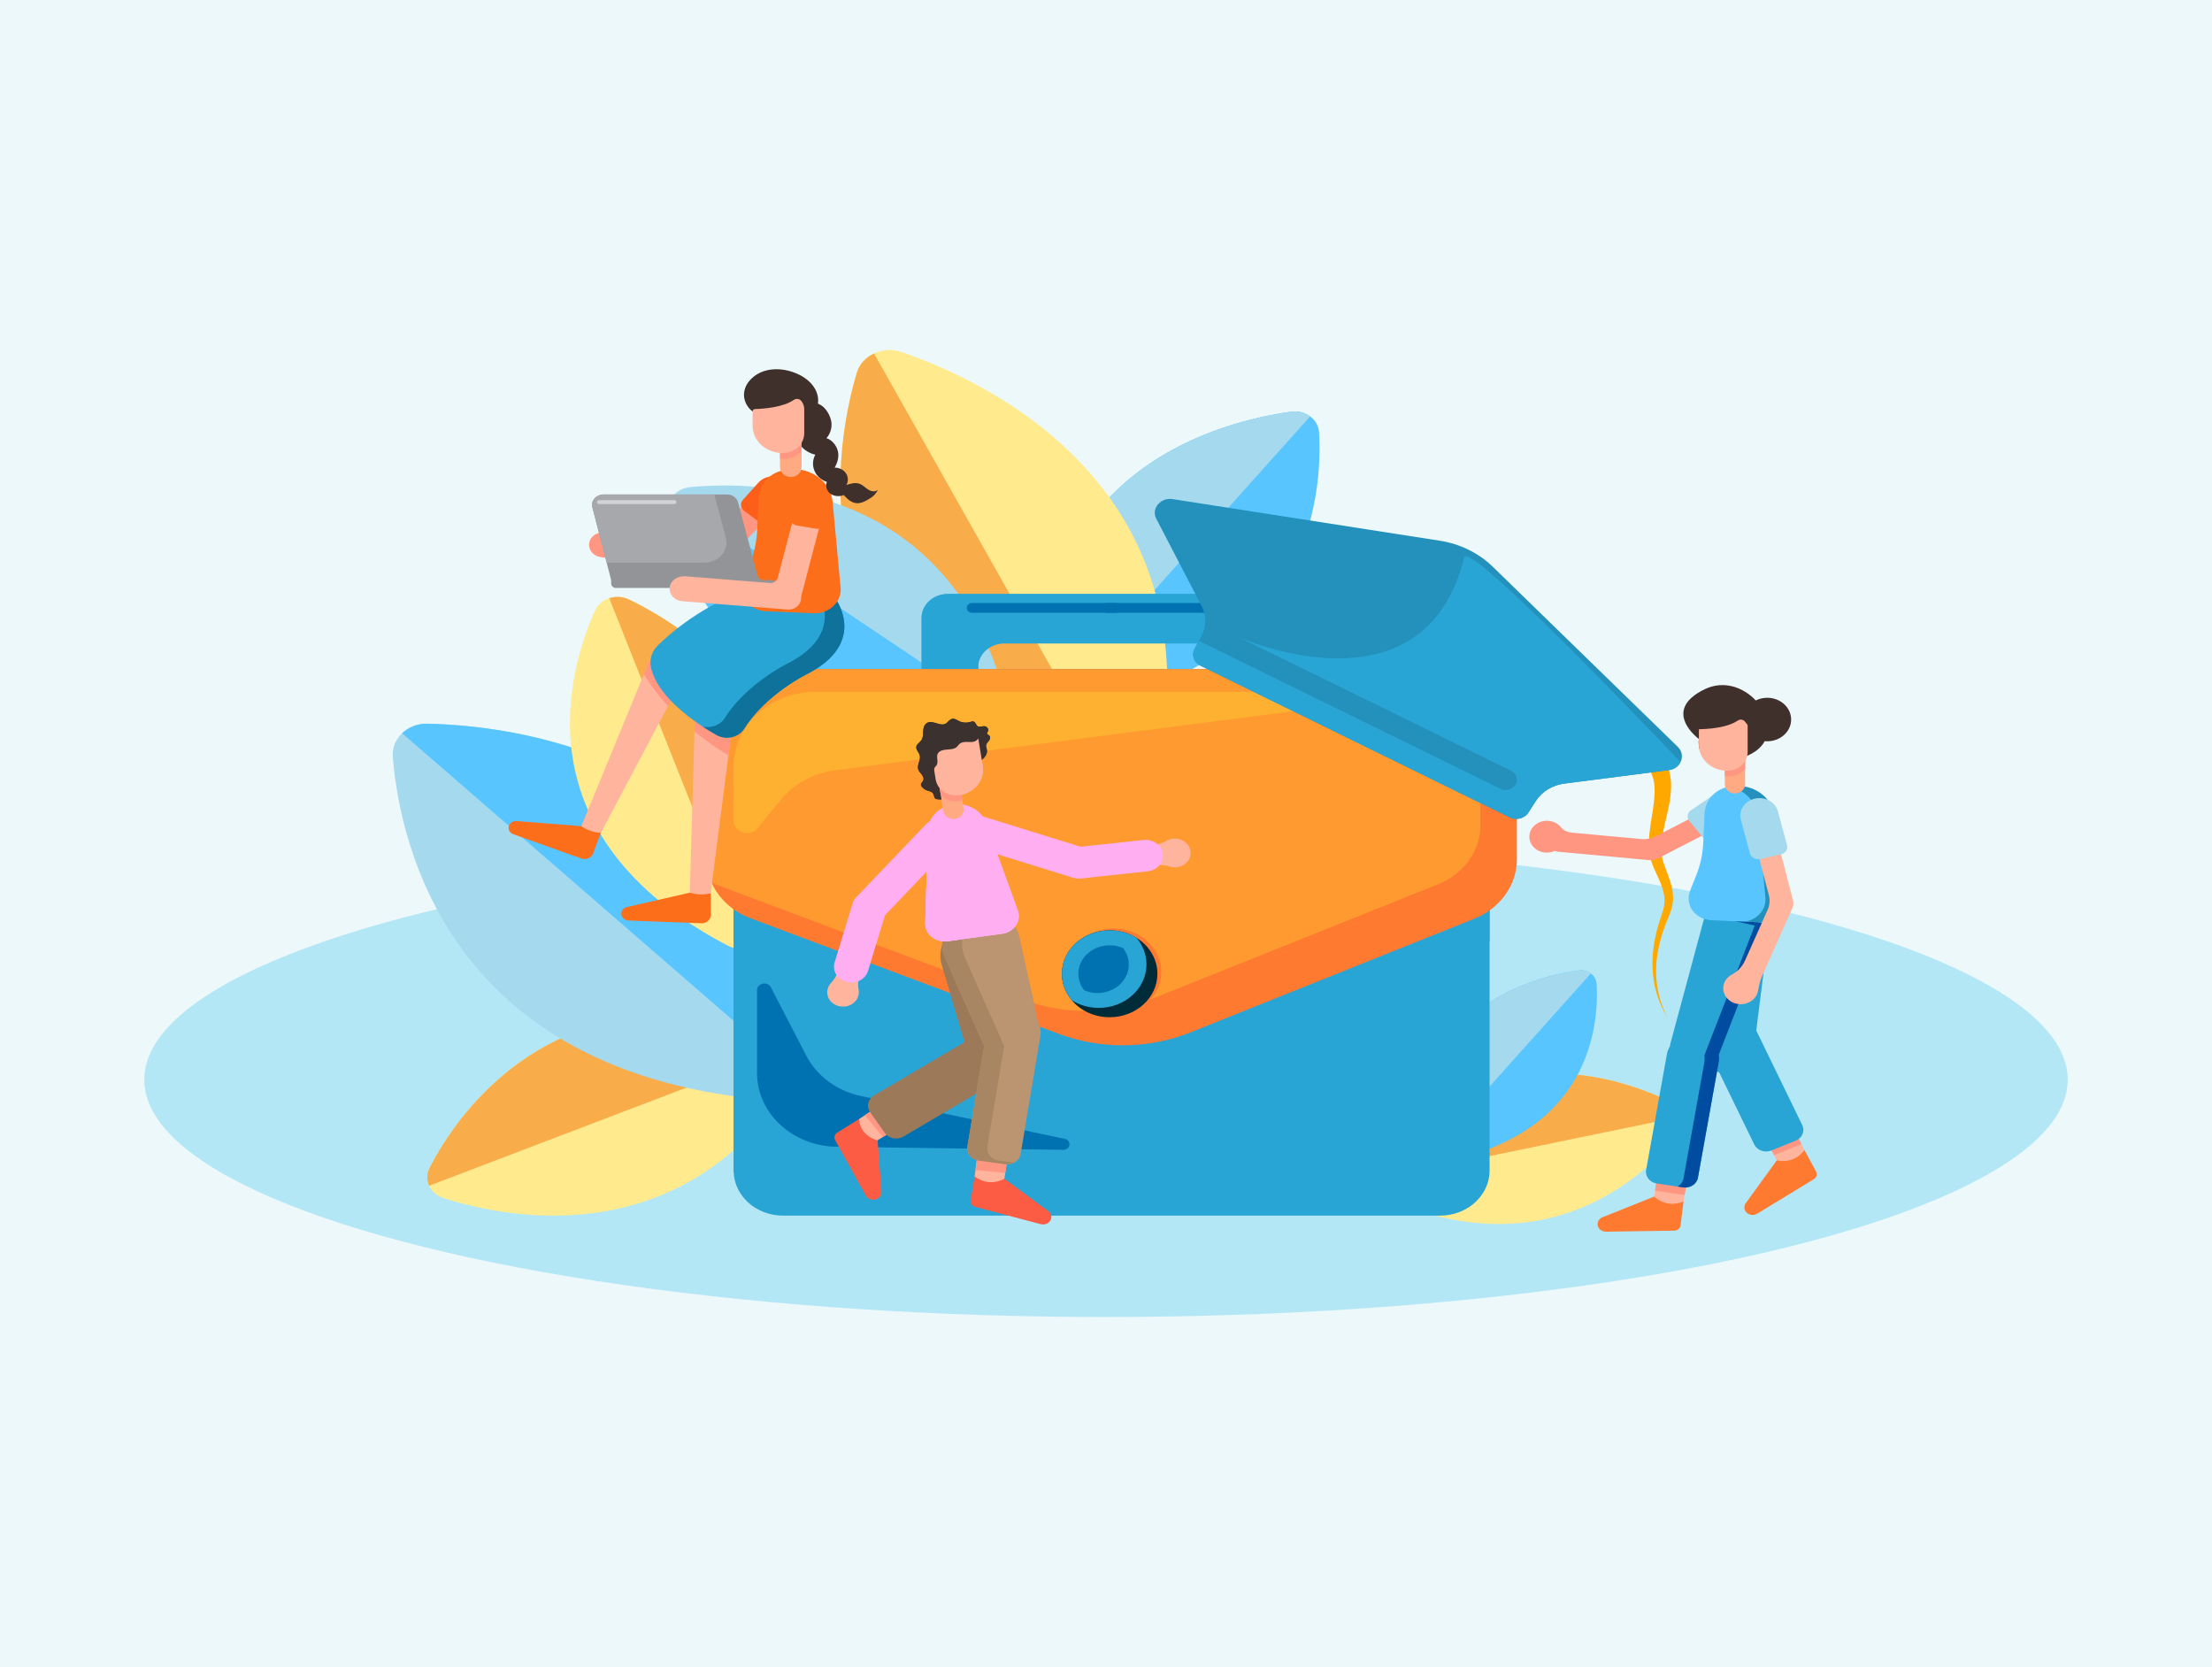 <svg width="276" height="208" viewBox="0 0 276 208" fill="none" xmlns="http://www.w3.org/2000/svg">
<g clip-path="url(#clip0_3206_27487)">
<rect width="276" height="208" fill="#EDF8FA"/>
<g filter="url(#filter0_f_3206_27487)">
<ellipse cx="138" cy="134.71" rx="120" ry="29.615" fill="#B4E7F6"/>
</g>
<path d="M98.608 128.482C99.504 128.736 100.161 129.326 100.491 130.045C100.825 130.758 100.824 131.604 100.396 132.367C86.648 156.845 63.496 152.103 55.34 149.483C54.493 149.21 53.868 148.635 53.55 147.946C53.231 147.253 53.223 146.451 53.604 145.71C57.272 138.58 69.795 120.23 98.608 128.482Z" fill="#FFEB8E"/>
<path d="M98.608 128.482C99.504 128.736 100.16 129.326 100.491 130.045L53.55 147.945C53.231 147.253 53.223 146.45 53.604 145.71C57.272 138.58 69.795 120.23 98.608 128.482Z" fill="#F8AC4A"/>
<path d="M102.89 133.161C103.036 134.349 102.572 135.446 101.745 136.236C100.927 137.026 99.736 137.499 98.421 137.428C56.213 135.121 49.898 105.433 49.011 94.441C48.92 93.3 49.38 92.246 50.172 91.489C50.969 90.728 52.095 90.268 53.352 90.296C65.457 90.576 98.343 94.893 102.89 133.161Z" fill="#A4D9EE"/>
<path d="M102.891 133.16C103.037 134.348 102.573 135.446 101.747 136.235L50.174 91.488C50.971 90.727 52.096 90.266 53.353 90.295C65.458 90.575 98.344 94.892 102.891 133.16Z" fill="#58C5FF"/>
<path d="M95.154 116.557C94.832 117.359 94.151 117.926 93.347 118.192C92.547 118.459 91.62 118.417 90.804 117.991C64.621 104.287 70.965 83.472 74.242 76.187C74.583 75.43 75.245 74.89 76.017 74.636C76.793 74.38 77.673 74.412 78.467 74.794C86.11 78.48 105.63 90.769 95.154 116.557Z" fill="#FFEB8E"/>
<path d="M95.155 116.556C94.833 117.358 94.152 117.926 93.347 118.191L76.018 74.635C76.793 74.379 77.674 74.411 78.468 74.793C86.11 78.48 105.63 90.768 95.155 116.556Z" fill="#F8AC4A"/>
<path d="M130.199 85.77C130.212 86.624 130.648 87.364 131.311 87.857C131.968 88.35 132.859 88.589 133.784 88.432C163.471 83.367 165.034 61.814 164.585 53.952C164.538 53.136 164.108 52.426 163.473 51.954C162.833 51.479 161.99 51.245 161.102 51.367C152.551 52.549 129.668 58.281 130.199 85.77Z" fill="#58C5FF"/>
<path d="M130.199 85.771C130.212 86.625 130.648 87.365 131.311 87.858L163.473 51.955C162.833 51.48 161.99 51.245 161.102 51.368C152.551 52.55 129.668 58.282 130.199 85.771Z" fill="#A4D9EE"/>
<path d="M138.023 101.927C139.234 102.391 140.522 102.297 141.588 101.799C142.652 101.309 143.489 100.403 143.786 99.235C153.316 61.738 123.824 47.813 112.494 43.925C111.318 43.521 110.078 43.624 109.055 44.102C108.028 44.582 107.224 45.434 106.898 46.539C103.763 57.184 98.993 87.115 138.023 101.927Z" fill="#FFEB8E"/>
<path d="M138.024 101.927C139.234 102.391 140.522 102.298 141.588 101.8L109.055 44.102C108.027 44.582 107.224 45.434 106.897 46.54C103.763 57.185 98.993 87.115 138.024 101.927Z" fill="#F8AC4A"/>
<path d="M122.722 90.47C123.659 90.416 124.45 89.983 124.957 89.356C125.465 88.733 125.684 87.912 125.466 87.079C118.446 60.341 94.718 59.981 86.113 60.777C85.22 60.86 84.462 61.285 83.976 61.886C83.486 62.491 83.27 63.269 83.449 64.07C85.167 71.786 92.584 92.307 122.722 90.47Z" fill="#A4D9EE"/>
<path d="M122.722 90.47C123.659 90.416 124.45 89.983 124.957 89.355L83.976 61.886C83.486 62.491 83.27 63.269 83.449 64.07C85.167 71.785 92.584 92.307 122.722 90.47Z" fill="#58C5FF"/>
<path d="M170.766 145.623C170.31 146.169 170.183 146.834 170.334 147.444C170.482 148.053 170.915 148.605 171.586 148.923C193.125 159.099 205.841 146.167 209.834 140.989C210.249 140.451 210.363 139.809 210.217 139.224C210.071 138.635 209.665 138.107 209.037 137.784C202.984 134.678 185.386 127.99 170.766 145.623Z" fill="#FFEB8E"/>
<path d="M170.766 145.623C170.31 146.169 170.183 146.834 170.334 147.444L210.217 139.224C210.071 138.635 209.665 138.107 209.037 137.784C202.984 134.678 185.386 127.99 170.766 145.623Z" fill="#F8AC4A"/>
<path d="M176.941 143.367C176.95 143.92 177.232 144.399 177.662 144.719C178.088 145.038 178.665 145.193 179.264 145.091C198.497 141.81 199.51 127.846 199.218 122.753C199.188 122.224 198.91 121.765 198.498 121.459C198.083 121.151 197.537 120.999 196.962 121.078C191.423 121.844 176.598 125.557 176.941 143.367Z" fill="#58C5FF"/>
<path d="M176.941 143.367C176.95 143.92 177.232 144.399 177.662 144.719L198.498 121.459C198.083 121.151 197.537 120.999 196.962 121.078C191.423 121.844 176.598 125.557 176.941 143.367Z" fill="#A4D9EE"/>
<path d="M162.406 77.086V91.343C162.406 92.986 160.949 94.312 159.143 94.312H158.616C156.811 94.312 155.353 92.986 155.353 91.343V83.261C155.353 82.306 154.856 81.455 154.085 80.916C153.533 80.522 152.836 80.291 152.085 80.291H125.315C123.515 80.291 122.052 81.622 122.052 83.261V91.343C122.052 92.986 120.59 94.312 118.789 94.312H118.257C116.456 94.312 114.994 92.986 114.994 91.343V77.086C114.994 75.442 116.456 74.116 118.257 74.116H159.143C159.899 74.116 160.596 74.347 161.143 74.74C161.914 75.279 162.406 76.13 162.406 77.086Z" fill="#29A5D5"/>
<path d="M162.406 77.086V89.812C162.406 91.456 160.949 92.782 159.143 92.782H158.616C156.811 92.782 155.353 91.456 155.353 89.812V81.731C155.353 80.775 154.856 79.924 154.085 79.386C153.533 78.992 152.836 78.761 152.085 78.761H125.315C123.515 78.761 122.052 80.092 122.052 81.731V89.812C122.052 91.456 120.59 92.782 118.789 92.782H118.257C116.456 92.782 114.994 91.456 114.994 89.812V77.086C114.994 75.442 116.456 74.116 118.257 74.116H159.143C159.899 74.116 160.596 74.347 161.143 74.74C161.914 75.279 162.406 76.13 162.406 77.086Z" fill="#29A5D5"/>
<path d="M151.478 76.458H121.297C120.926 76.458 120.625 76.184 120.625 75.846C120.625 75.508 120.926 75.234 121.297 75.234H151.478C151.849 75.234 152.15 75.508 152.15 75.846C152.15 76.184 151.849 76.458 151.478 76.458Z" fill="#0072B2"/>
<path d="M185.864 89.124V146.052C185.864 149.157 183.094 151.675 179.681 151.675H97.715C94.352 151.675 91.622 149.234 91.542 146.192C91.537 146.147 91.537 146.097 91.537 146.052V89.124C91.537 88.708 91.587 88.3 91.681 87.911C92.288 85.385 94.76 83.497 97.715 83.497H179.681C180.129 83.497 180.567 83.542 180.985 83.619C183.342 84.085 185.202 85.769 185.72 87.911C185.814 88.3 185.864 88.708 185.864 89.124Z" fill="#29A5D5"/>
<path d="M180.99 83.768V140.696C180.99 143.801 178.219 146.319 174.807 146.319H92.84C92.393 146.319 91.96 146.273 91.542 146.192C91.537 146.147 91.537 146.097 91.537 146.052V89.124C91.537 88.708 91.587 88.3 91.681 87.911C92.288 85.385 94.76 83.497 97.715 83.497H179.681C180.129 83.497 180.567 83.542 180.985 83.619C180.99 83.669 180.99 83.718 180.99 83.768Z" fill="#29A5D5"/>
<path d="M185.864 89.124V117.416C185.292 117.823 184.655 118.172 183.969 118.448L148.554 132.632C143.321 134.729 137.373 134.792 132.08 132.809L93.621 118.385C92.86 118.099 92.164 117.728 91.537 117.28V89.124C91.537 88.708 91.587 88.3 91.681 87.911C92.522 87.535 93.472 87.322 94.472 87.322H182.929C183.929 87.322 184.879 87.535 185.72 87.911C185.814 88.3 185.864 88.708 185.864 89.124Z" fill="#29A5D5"/>
<path d="M94.459 123.538V133.89C94.459 138.917 98.893 143.013 104.415 143.088L132.659 143.468C133.579 143.481 133.74 142.277 132.843 142.089L107.477 136.764C104.459 136.13 101.926 134.271 100.606 131.721L96.188 123.186C95.775 122.387 94.459 122.656 94.459 123.538Z" fill="#0072B2"/>
<path d="M189.266 89.264V107.229C189.266 110.43 187.187 113.332 183.969 114.622L148.554 128.807C143.321 130.903 137.372 130.966 132.08 128.983L93.621 114.559C91.393 113.721 89.682 112.114 88.796 110.158C88.368 109.203 88.135 108.166 88.135 107.093V89.264C88.135 86.082 90.97 83.497 94.472 83.497H182.929C183.496 83.497 184.043 83.564 184.566 83.691C187.272 84.348 189.266 86.598 189.266 89.264Z" fill="#FE7A30"/>
<path d="M184.725 84.982V102.946C184.725 106.147 182.651 109.045 179.428 110.335L144.018 124.519C138.78 126.615 132.831 126.683 127.544 124.696L89.085 110.272C88.985 110.235 88.891 110.199 88.796 110.158C88.368 109.203 88.135 108.166 88.135 107.093V89.264C88.135 86.082 90.97 83.497 94.472 83.497H182.929C183.496 83.497 184.043 83.564 184.566 83.691C184.67 84.108 184.725 84.538 184.725 84.982Z" fill="#FE9A30"/>
<path d="M91.537 102.423V95.64C91.537 90.498 96.117 86.329 101.767 86.329H169.25C170.195 86.329 170.292 87.586 169.357 87.707L104.22 96.103C101.524 96.45 99.091 97.762 97.461 99.747L94.522 103.327C93.567 104.489 91.537 103.874 91.537 102.423Z" fill="#FEB130"/>
<path d="M144.904 121.278C144.904 124.275 142.233 126.702 138.945 126.702C137.02 126.702 135.314 125.873 134.225 124.587C133.449 123.673 132.986 122.523 132.986 121.278C132.986 118.285 135.652 115.854 138.945 115.854C140.189 115.854 141.343 116.198 142.298 116.796C143.869 117.769 144.904 119.417 144.904 121.278Z" fill="#FE7A30"/>
<path d="M144.414 121.499C144.414 124.496 141.743 126.923 138.455 126.923C136.53 126.923 134.824 126.094 133.735 124.809C132.959 123.894 132.496 122.744 132.496 121.499C132.496 118.506 135.162 116.075 138.455 116.075C139.698 116.075 140.852 116.419 141.807 117.017C143.379 117.99 144.414 119.638 144.414 121.499Z" fill="#002B39"/>
<path d="M143.051 120.331C143.051 123.324 140.385 125.755 137.097 125.755C135.849 125.755 134.695 125.406 133.735 124.809C132.959 123.894 132.496 122.744 132.496 121.499C132.496 118.506 135.162 116.075 138.455 116.075C139.698 116.075 140.852 116.419 141.807 117.017C142.588 117.931 143.051 119.081 143.051 120.331Z" fill="#29A5D5"/>
<path d="M142.36 121.499C142.36 123.463 140.609 125.053 138.455 125.053C137.147 125.053 135.988 124.464 135.277 123.563C134.819 122.979 134.551 122.268 134.551 121.499C134.551 119.538 136.302 117.945 138.455 117.945C139.052 117.945 139.614 118.067 140.117 118.28C141.439 118.85 142.36 120.077 142.36 121.499Z" fill="#29A5D5"/>
<path d="M140.848 120.353C140.848 122.314 139.097 123.903 136.943 123.903C136.346 123.903 135.779 123.78 135.277 123.563C134.819 122.979 134.551 122.268 134.551 121.499C134.551 119.538 136.302 117.945 138.455 117.945C139.052 117.945 139.614 118.067 140.117 118.28C140.574 118.864 140.848 119.579 140.848 120.353Z" fill="#0072B2"/>
<path d="M139.205 76.458H138.196C137.824 76.458 137.523 76.184 137.523 75.846C137.523 75.508 137.824 75.234 138.196 75.234H139.205C139.576 75.234 139.877 75.508 139.877 75.846C139.877 76.184 139.576 76.458 139.205 76.458Z" fill="#0072B2"/>
<path d="M205.484 93.249C206.394 93.621 207.255 94.275 207.755 95.094C208.265 95.908 208.446 96.78 208.5 97.585C208.572 99.199 208.226 100.667 207.898 102.071C207.577 103.454 207.24 104.84 207.286 106.132C207.31 106.794 207.451 107.382 207.705 108.052C207.946 108.72 208.226 109.394 208.446 110.121C208.67 110.841 208.805 111.629 208.746 112.413C208.703 112.803 208.643 113.192 208.518 113.56C208.404 113.934 208.243 114.287 208.112 114.607C207.557 115.922 207.122 117.28 206.872 118.671C206.608 120.06 206.572 121.483 206.751 122.891C206.947 124.296 207.394 125.677 208.049 126.978C207.305 125.718 206.754 124.353 206.454 122.933C206.171 121.512 206.104 120.045 206.275 118.6C206.432 117.153 206.782 115.725 207.259 114.339C207.378 113.982 207.497 113.664 207.569 113.343C207.656 113.021 207.679 112.695 207.694 112.372C207.695 111.724 207.543 111.084 207.295 110.442C207.052 109.801 206.731 109.152 206.434 108.476C206.123 107.812 205.859 107.002 205.785 106.232C205.697 105.453 205.738 104.684 205.814 103.948C205.887 103.219 206.004 102.482 206.121 101.777C206.355 100.374 206.551 98.992 206.401 97.743C206.317 97.128 206.13 96.57 205.824 96.158C205.52 95.744 205.101 95.469 204.566 95.275L205.484 93.249Z" fill="#FFA900"/>
<path d="M209.684 95.083C209.444 95.594 208.929 96.001 208.229 96.087L195.188 97.768C193.698 97.964 192.383 98.764 191.627 99.948L190.698 101.391C190.226 102.13 189.197 102.391 188.37 101.985L149.782 83.06C148.955 82.654 148.629 81.729 149.047 80.963L149.59 79.966L149.86 79.464C150.488 78.322 150.541 76.997 150.028 75.819C149.991 75.732 149.948 75.643 149.902 75.558L144.272 64.719C143.888 63.983 144.13 63.193 144.709 62.712C145.113 62.363 145.688 62.178 146.315 62.274L179.634 67.464C182.176 67.858 184.502 68.999 186.262 70.715L208.917 92.765L209.35 93.189C209.913 93.739 209.984 94.484 209.684 95.083Z" fill="#2391BC"/>
<path d="M209.685 95.083C209.444 95.594 208.93 96.001 208.23 96.087L195.188 97.768C193.698 97.964 192.384 98.763 191.628 99.948L190.699 101.391C190.227 102.13 189.198 102.391 188.371 101.985L149.782 83.059C148.957 82.654 148.632 81.727 149.048 80.963L149.591 79.965L187.196 98.409C187.88 98.744 188.732 98.512 189.1 97.89C189.468 97.267 189.213 96.492 188.529 96.157L154.575 79.504C154.575 79.504 177.707 89.903 182.718 69.486C183.77 68.135 201.983 86.993 209.685 95.083Z" fill="#29A5D5"/>
<path d="M177.444 92.93L151.368 80.141C151.168 80.043 151.094 79.816 151.201 79.635L151.283 79.497C151.39 79.316 151.639 79.248 151.838 79.346L177.914 92.135C178.114 92.232 178.188 92.459 178.081 92.64L177.999 92.778C177.892 92.959 177.644 93.027 177.444 92.93Z" fill="#2391BC"/>
<path d="M150.819 74.826L145.884 64.912C145.531 64.203 146.197 63.425 147.038 63.563L179.876 68.949C180.079 68.982 180.052 69.255 179.845 69.254L155.832 69.162C154.193 69.156 152.839 70.325 152.761 71.815L152.599 74.882C152.209 75.541 151.158 75.508 150.819 74.826Z" fill="#2391BC"/>
<path d="M72.534 103.078L64.475 102.444C64.057 102.411 63.665 102.636 63.517 102.995C63.337 103.431 63.576 103.918 64.052 104.088L72.519 107.11C73.124 107.326 73.805 107.038 74.014 106.477L74.97 103.91C74.97 103.91 73.108 102.723 72.534 103.078Z" fill="#FD6E1B"/>
<path d="M72.535 103.079C72.535 103.079 73.62 103.903 74.972 103.908L83.347 88.112L84.2 86.497L85.563 83.915L81.063 82.382L80.341 84.126L72.535 103.079Z" fill="#FFB49D"/>
<path d="M86.074 111.379L78.231 113.173C77.823 113.266 77.533 113.596 77.522 113.978C77.508 114.444 77.908 114.834 78.42 114.853L87.506 115.195C88.156 115.22 88.696 114.745 88.692 114.153L88.676 111.442C88.676 111.442 86.489 110.873 86.074 111.379Z" fill="#FD6E1B"/>
<path d="M86.074 111.376C86.074 111.376 87.395 111.836 88.675 111.443L90.891 94.258L91.022 93.247L91.517 89.4L86.711 89.28L86.653 91.259L86.616 92.548L86.074 111.376Z" fill="#FFB49D"/>
<path d="M86.712 89.28L86.654 91.259C88.318 92.634 89.85 93.63 90.892 94.258L91.023 93.247L91.518 89.4L86.712 89.28Z" fill="#FF9682"/>
<path d="M80.342 84.125C81.242 85.606 82.274 86.933 83.348 88.112L84.2 86.497L85.564 83.915L81.063 82.382L80.342 84.125Z" fill="#FF9682"/>
<path d="M104.189 74.619C104.189 74.619 108.465 80.188 100.636 84.141C100.636 84.141 95.531 86.656 92.868 90.91C92.171 92.025 90.579 92.381 89.385 91.7C86.625 90.126 82.091 86.993 81.233 83.338C80.995 82.322 81.318 81.259 82.1 80.502C83.823 78.831 87.698 75.545 93.242 73.555C93.242 73.555 99.846 75.397 104.189 74.619Z" fill="#29A5D5"/>
<path d="M100.634 84.143C100.634 84.143 95.534 86.653 92.87 90.908C92.17 92.024 90.581 92.379 89.386 91.698C88.87 91.406 88.291 91.056 87.686 90.659C88.733 90.893 89.875 90.486 90.433 89.59C93.097 85.336 98.203 82.82 98.203 82.82C103.514 80.142 103.256 76.717 102.54 74.791C103.114 74.767 103.671 74.709 104.193 74.618C104.193 74.618 108.466 80.185 100.634 84.143Z" fill="#0E729A"/>
<path d="M97.978 59.734C97.249 59.222 96.188 59.383 95.588 60.02L88.51 67.526C87.986 68.082 87.18 68.343 86.389 68.216L75.501 66.455C74.569 66.305 73.681 66.875 73.525 67.725V67.726C73.372 68.563 73.988 69.356 74.906 69.505L87.93 71.611C87.963 71.616 87.995 71.614 88.027 71.617C88.6 71.71 89.21 71.539 89.617 71.108L98.232 61.971C98.864 61.3 98.757 60.28 97.978 59.734Z" fill="#FF9682"/>
<path d="M92.848 63.724L94.703 65.114C95.158 65.454 95.831 65.395 96.205 64.98L98.156 62.821C98.951 61.941 98.812 60.64 97.845 59.916C96.878 59.191 95.448 59.318 94.652 60.199L92.701 62.357C92.328 62.771 92.393 63.383 92.848 63.724Z" fill="#FD5F1B"/>
<path d="M99.023 58.538C96.594 58.538 95.002 59.794 94.659 61.983L94.483 66.083C94.421 67.522 94.115 68.944 93.574 70.298L92.77 72.314C92.382 73.286 92.521 74.4 93.245 75.197C93.804 75.812 94.634 76.222 95.587 76.263L101.507 76.518C103.462 76.602 105.052 75.1 104.886 73.325L103.887 62.605C103.673 60.305 101.559 58.538 99.023 58.538Z" fill="#FD6E1B"/>
<path d="M94.529 71.831L92.089 62.674C91.937 62.103 91.376 61.701 90.73 61.701H75.303C74.383 61.701 73.703 62.482 73.913 63.297L75.697 70.21L76.26 72.39L76.26 72.819C76.26 73.118 76.526 73.36 76.855 73.36H96.366C96.661 73.36 96.9 73.143 96.9 72.874C96.9 72.606 96.661 72.388 96.366 72.388H95.307C94.938 72.388 94.616 72.158 94.529 71.831Z" fill="#929497"/>
<path d="M87.868 70.21H75.696L73.905 63.265C73.699 62.466 74.365 61.701 75.267 61.701H89.124L90.562 67.092C90.985 68.681 89.663 70.21 87.868 70.21Z" fill="#A6A8AB"/>
<path d="M84.132 62.898H74.753C74.604 62.898 74.482 62.788 74.482 62.653C74.482 62.517 74.603 62.406 74.753 62.406H84.132C84.281 62.406 84.403 62.516 84.403 62.653C84.403 62.788 84.281 62.898 84.132 62.898Z" fill="#D0D2D3"/>
<path d="M85.513 71.905L96.045 72.74C96.511 72.777 96.936 72.497 97.045 72.083L99.524 62.639C99.74 61.815 100.611 61.224 101.526 61.377C102.502 61.541 103.117 62.412 102.889 63.279L99.952 74.47C99.952 74.52 99.959 74.568 99.954 74.618C99.954 75.482 99.181 76.127 98.236 76.052L85.118 75.012C84.142 74.935 83.428 74.129 83.566 73.235C83.695 72.397 84.586 71.831 85.513 71.905Z" fill="#FFB49D"/>
<path d="M99.433 65.567L101.795 65.963C102.375 66.061 102.932 65.712 103.039 65.184L103.595 62.436C103.821 61.314 103.007 60.237 101.775 60.031C100.543 59.825 99.36 60.566 99.132 61.688L98.576 64.435C98.47 64.963 98.853 65.47 99.433 65.567Z" fill="#FD6E1B"/>
<path d="M94.653 51.712C93.407 51.335 92.656 50.027 92.865 48.847C93.073 47.667 94.115 46.687 95.354 46.294C96.594 45.901 97.989 46.046 99.194 46.52C100.032 46.851 100.807 47.344 101.349 48.014C101.891 48.683 102.186 49.535 102.057 50.358C102.892 50.682 103.439 51.533 103.665 52.334C103.891 53.135 103.684 54.026 103.123 54.676C103.852 54.888 104.411 55.652 104.555 56.336C104.698 57.021 104.502 57.738 104.139 58.351C104.703 58.332 105.25 58.607 105.549 59.043C105.848 59.479 105.87 60.061 105.604 60.514C106.134 60.342 106.696 60.175 107.224 60.354C107.507 60.45 107.739 60.638 107.967 60.819C108.194 61.001 108.432 61.183 108.72 61.266C109.008 61.349 109.361 61.308 109.553 61.096C109.156 61.853 108.754 62.075 108.175 62.408C107.777 62.636 107.321 62.825 106.853 62.781C106.195 62.719 105.701 62.227 105.273 61.767C104.759 62.005 104 61.916 103.57 61.567C103.139 61.218 102.975 60.621 103.174 60.129C102.459 59.89 101.908 59.395 101.628 58.751C101.349 58.106 101.386 57.353 101.729 56.734C100.529 56.468 99.563 55.533 99.305 54.434C97.731 53.685 96.34 52.221 94.653 51.712Z" fill="#3F302B"/>
<path d="M100.016 54.657V58.294C100.016 58.969 99.416 59.52 98.674 59.52C97.931 59.52 97.326 58.969 97.326 58.294V54.657H100.016Z" fill="#FFAA82"/>
<path d="M100.016 54.657V56.267C99.532 56.876 98.737 57.273 97.842 57.273C97.668 57.273 97.495 57.264 97.326 57.235V54.657H100.016Z" fill="#FF9682"/>
<path d="M100.348 51.049V54.061C100.348 55.365 99.229 56.468 97.797 56.521C95.663 56.599 93.904 55.047 93.904 53.122V51.323C93.904 51.168 94.036 51.041 94.206 51.037C95.397 51.004 97.714 50.813 99.063 49.888C99.352 49.691 99.768 49.758 99.984 50.032C100.22 50.328 100.348 50.683 100.348 51.049Z" fill="#FFB49D"/>
<path d="M225.143 143.497L226.607 146.181C226.787 146.512 226.67 146.912 226.333 147.118L219.259 151.433C218.754 151.741 218.068 151.589 217.776 151.104C217.591 150.798 217.608 150.425 217.819 150.133L221.699 144.775L225.143 143.497Z" fill="#FE7A30"/>
<path d="M220.65 142.79L221.35 144.114L221.702 144.775C221.702 144.775 223.796 145.367 225.141 143.496L224.756 142.715L223.641 140.475L220.65 142.79Z" fill="#FFB49D"/>
<path d="M220.65 142.79L221.35 144.114L221.396 144.097L224.428 142.894C224.548 142.849 224.659 142.787 224.756 142.715L223.641 140.475L220.65 142.79Z" fill="#FF9682"/>
<path d="M224.874 140.382L219.133 128.573L220.956 114.235L212.865 114.115L212.642 126.559C212.048 127.379 211.907 128.447 212.376 129.412L212.584 129.84L212.56 131.139C212.539 132.346 213.352 133.386 214.514 133.811L218.882 142.796C219.244 143.541 220.201 143.878 221.02 143.548L224.048 142.328C224.867 141.998 225.237 141.127 224.874 140.382Z" fill="#29A5D5"/>
<path d="M210.062 149.921L209.691 152.897C209.645 153.264 209.307 153.543 208.902 153.549L200.387 153.677C199.78 153.686 199.295 153.219 199.339 152.668C199.367 152.32 199.603 152.014 199.954 151.874L206.409 149.292L210.062 149.921Z" fill="#FE7A30"/>
<path d="M206.711 147.106L206.509 148.564L206.41 149.292C206.41 149.292 207.815 150.825 210.062 149.918L210.204 149.072L210.604 146.64L206.711 147.106Z" fill="#FFB49D"/>
<path d="M206.71 147.107L206.508 148.564L206.557 148.572L209.822 149.061C209.949 149.082 210.08 149.085 210.203 149.073L210.603 146.641L206.71 147.107Z" fill="#FF9682"/>
<path d="M214.464 131.582L220.749 115.379L212.889 113.625L208.434 130.161C208.398 130.294 208.377 130.426 208.363 130.558C208.182 130.852 208.051 131.177 207.987 131.529L205.393 145.973C205.248 146.777 205.847 147.535 206.731 147.667L209.998 148.153C210.881 148.284 211.714 147.739 211.859 146.935L214.454 132.492C214.51 132.182 214.511 131.876 214.464 131.582Z" fill="#29A5D5"/>
<path d="M214.467 131.582C214.511 131.876 214.511 132.184 214.457 132.492L211.86 146.934C211.716 147.74 210.88 148.283 210 148.152L209.309 148.048C209.697 147.835 209.98 147.473 210.06 147.034L212.651 132.591C212.706 132.283 212.706 131.976 212.661 131.681L218.948 115.478L212.761 114.101L212.89 113.626L220.749 115.378L214.467 131.582Z" fill="#004CA1"/>
<path d="M190.901 103.867C191.147 103.039 191.991 102.43 192.933 102.407C193.704 102.388 194.357 102.716 194.76 103.215C195.083 103.616 195.605 103.843 196.149 103.893L204.8 104.691C205.427 104.748 206.057 104.628 206.603 104.345L215.703 99.636C216.379 99.286 217.133 99.549 217.379 100.221C217.625 100.892 217.273 101.728 216.597 102.078L206.829 107.133C206.735 107.181 206.637 107.216 206.537 107.243C206.337 107.315 206.119 107.351 205.891 107.329L194.411 106.271C194.263 106.258 194.127 106.218 193.998 106.167C193.61 106.347 193.161 106.426 192.697 106.366C191.412 106.197 190.551 105.044 190.901 103.867Z" fill="#FF9682"/>
<path d="M212.398 104.394L210.771 102.417C210.431 102.004 210.524 101.419 210.978 101.11L214.806 98.5C215.859 97.782 217.352 97.978 218.141 98.936C218.93 99.895 218.716 101.254 217.662 101.972L213.834 104.582C213.38 104.891 212.737 104.807 212.398 104.394Z" fill="#A4D9EE"/>
<path d="M216.808 98.068C214.513 98.068 213.008 99.255 212.684 101.324L212.518 105.198C212.459 106.558 212.17 107.902 211.659 109.181L210.899 111.086C210.532 112.004 210.664 113.056 211.348 113.81C211.875 114.391 212.66 114.778 213.561 114.817L219.155 115.058C221.003 115.138 222.504 113.718 222.348 112.041L221.404 101.911C221.202 99.738 219.205 98.068 216.808 98.068Z" fill="#58C5FF"/>
<path d="M219.155 115.06L217.648 114.997C219.224 114.802 220.418 113.502 220.279 112.004L219.334 101.876C219.16 100.043 217.717 98.571 215.832 98.15C216.14 98.096 216.464 98.069 216.807 98.069C219.204 98.069 221.204 99.739 221.403 101.912L222.348 112.04C222.507 113.72 221.005 115.137 219.155 115.06Z" fill="#2391BC"/>
<path d="M218.453 103.041C218.273 102.348 218.699 101.522 219.402 101.207C220.104 100.891 220.825 101.2 221.006 101.894L223.729 112.364C223.754 112.46 223.763 112.556 223.763 112.65C223.783 112.845 223.76 113.045 223.673 113.239L219.866 121.779C219.601 122.374 219.47 123.005 219.356 123.638C219.288 124.009 219.103 124.371 218.787 124.678C218.188 125.259 217.228 125.459 216.415 125.164C215.077 124.68 214.629 123.247 215.375 122.213C215.572 121.94 215.831 121.728 216.123 121.579C216.885 121.191 217.431 120.525 217.76 119.788L220.558 113.51C220.811 112.941 220.865 112.313 220.709 111.715L218.453 103.041Z" fill="#FFB49D"/>
<path d="M222.229 106.591L219.594 107.181C219.044 107.305 218.488 106.999 218.352 106.498L217.208 102.272C216.894 101.108 217.674 99.934 218.952 99.647C220.23 99.36 221.52 100.071 221.835 101.234L222.979 105.461C223.115 105.961 222.779 106.468 222.229 106.591Z" fill="#A4D9EE"/>
<path d="M220.506 87.063C219.987 87.063 219.5 87.183 219.075 87.395C217.549 85.77 215.092 84.843 212.716 85.99C207.16 88.67 211.975 92.204 211.975 92.204C211.975 92.204 211.21 96.853 217.748 94.402C218.979 93.94 219.764 93.259 220.192 92.476C220.295 92.486 220.4 92.49 220.505 92.49C222.152 92.49 223.487 91.275 223.487 89.777C223.488 88.278 222.153 87.063 220.506 87.063Z" fill="#3F302B"/>
<path d="M217.749 94.402V97.839C217.749 98.477 217.182 98.998 216.48 98.998C215.779 98.998 215.207 98.477 215.207 97.839V94.402H217.749Z" fill="#FFAA82"/>
<path d="M217.749 94.402V95.924C217.291 96.499 216.54 96.874 215.694 96.874C215.53 96.874 215.366 96.865 215.207 96.838V94.402H217.749Z" fill="#FF9682"/>
<path d="M215.508 96.165C213.558 96.165 211.977 94.726 211.977 92.951V89.507H218.061V93.84C218.061 95.124 216.918 96.165 215.508 96.165Z" fill="#FFB49D"/>
<path d="M211.545 90.981C211.545 90.981 215.077 91.108 216.847 89.896C217.122 89.707 217.517 89.775 217.719 90.029L218.481 90.984L218.775 88.57C218.775 88.57 211.503 88.647 211.545 88.762C211.587 88.876 211.545 90.981 211.545 90.981Z" fill="#3F302B"/>
<path d="M107.192 139.63L104.469 141.313C104.134 141.52 104.019 141.922 104.201 142.251L108.033 149.173C108.306 149.667 108.986 149.841 109.502 149.549C109.828 149.366 110.015 149.032 109.989 148.684L109.501 142.282L107.192 139.63Z" fill="#FC5C43"/>
<path d="M111.486 141.024L110.162 141.864L109.499 142.282C109.499 142.282 107.356 141.862 107.193 139.63L107.95 139.123L110.131 137.67L111.486 141.024Z" fill="#FFB49D"/>
<path d="M111.487 141.024L110.163 141.864L110.132 141.828L108.14 139.425C108.061 139.332 107.997 139.228 107.951 139.123L110.131 137.67L111.487 141.024Z" fill="#FF9682"/>
<path d="M109.075 136.668L122.771 128.608C124.331 127.691 126.413 128.097 127.421 129.517C128.429 130.936 127.982 132.832 126.423 133.749L112.727 141.809C111.947 142.268 110.906 142.064 110.402 141.355L108.576 138.785C108.072 138.074 108.296 137.127 109.075 136.668Z" fill="#9C7959"/>
<path d="M120.797 131.581L117.504 120.388C116.761 117.863 118.564 115.303 121.395 114.864C124.226 114.424 126.86 116.296 127.077 118.903L128.042 130.457C128.186 132.187 126.861 133.732 124.982 134.024C123.104 134.315 121.29 133.257 120.797 131.581Z" fill="#9C7959"/>
<path d="M121.609 146.801L121.107 149.761C121.045 150.126 121.29 150.476 121.68 150.579L129.857 152.741C130.441 152.896 131.044 152.562 131.161 152.019C131.235 151.677 131.094 151.325 130.796 151.106L125.316 147.069L121.609 146.801Z" fill="#FC5C43"/>
<path d="M125.657 144.889L125.43 146.343L125.315 147.07C125.315 147.07 123.516 148.211 121.611 146.799L121.719 145.949L122.036 143.506L125.657 144.889Z" fill="#FFB49D"/>
<path d="M125.657 144.889L125.43 146.343L125.381 146.339L122.09 146.029C121.961 146.018 121.835 145.99 121.719 145.949L122.036 143.506L125.657 144.889Z" fill="#FF9682"/>
<path d="M120.705 143.057L123.158 128.381C123.438 126.71 125.152 125.562 126.988 125.816C128.824 126.07 130.086 127.631 129.807 129.302L127.354 143.978C127.214 144.814 126.356 145.388 125.439 145.261L122.114 144.8C121.196 144.674 120.565 143.893 120.705 143.057Z" fill="#BB9471"/>
<path d="M122.678 130.234L117.91 119.49C116.834 117.066 118.281 114.325 121.032 113.575C123.783 112.825 126.648 114.39 127.213 116.953L129.718 128.314C130.093 130.015 128.985 131.696 127.159 132.193C125.334 132.691 123.392 131.842 122.678 130.234Z" fill="#BB9471"/>
<path d="M126.539 145.067C126.22 145.239 125.832 145.316 125.439 145.261L122.112 144.8C121.197 144.673 120.565 143.894 120.704 143.056L122.808 130.488C122.758 130.402 122.719 130.321 122.679 130.235L117.909 119.491C116.834 117.065 118.282 114.326 121.032 113.574C121.933 113.33 122.843 113.334 123.684 113.538C123.629 113.547 123.574 113.561 123.519 113.574C120.769 114.326 119.321 117.065 120.396 119.491L125.166 130.235C125.206 130.321 125.245 130.402 125.295 130.488L123.191 143.056C123.052 143.894 123.684 144.673 124.599 144.8L126.539 145.067Z" fill="#A98663"/>
<path d="M118.959 100.394C117.183 100.635 115.853 102.001 115.802 103.634L115.444 115.169C115.402 116.554 116.744 117.638 118.25 117.433L125.043 116.512C126.544 116.308 127.481 114.922 127.004 113.609L123.023 102.669C122.456 101.113 120.741 100.152 118.959 100.394Z" fill="#FFAFF1"/>
<path d="M119.639 117.244L118.252 117.434C116.745 117.638 115.402 116.556 115.446 115.17L115.8 103.635C115.854 102 117.182 100.633 118.958 100.393C119.455 100.325 119.948 100.352 120.41 100.461C119.087 100.954 118.162 102.127 118.122 103.485L117.764 115.016C117.729 116.108 118.55 117.009 119.639 117.244Z" fill="#FFAFF1"/>
<path d="M144.112 105.397L135.728 106.296C134.968 106.378 134.353 106.969 134.403 107.664C134.456 108.406 135.179 108.947 135.979 108.861L144.449 107.952C144.964 107.897 145.477 107.979 145.968 108.13C146.375 108.254 146.836 108.26 147.304 108.099C147.954 107.875 148.434 107.328 148.531 106.702C148.716 105.508 147.65 104.545 146.414 104.64C146.097 104.665 145.805 104.756 145.552 104.899C145.109 105.148 144.63 105.341 144.112 105.397Z" fill="#FFB49D"/>
<path d="M143.203 108.717L134.927 109.604C133.74 109.732 132.665 108.959 132.525 107.879C132.385 106.799 133.234 105.82 134.42 105.692L142.696 104.804C143.883 104.677 144.958 105.45 145.099 106.53C145.238 107.61 144.39 108.589 143.203 108.717Z" fill="#FFAFF1"/>
<path d="M133.823 109.496L121.357 105.628C120.226 105.277 119.621 104.158 120.007 103.129C120.393 102.099 121.622 101.549 122.753 101.9L135.219 105.767C136.35 106.118 136.955 107.237 136.569 108.267C136.184 109.296 134.954 109.847 133.823 109.496Z" fill="#FFAFF1"/>
<path d="M107.171 122.111L109.424 114.706C109.628 114.034 109.259 113.293 108.533 113.072C107.758 112.837 106.935 113.242 106.72 113.949L104.444 121.43C104.306 121.884 104.028 122.286 103.689 122.643C103.409 122.938 103.228 123.325 103.215 123.781C103.198 124.413 103.573 125.024 104.173 125.342C105.317 125.949 106.701 125.415 107.07 124.337C107.165 124.061 107.182 123.781 107.133 123.513C107.048 123.045 107.032 122.569 107.171 122.111Z" fill="#FFB49D"/>
<path d="M104.138 120.091L106.362 112.781C106.68 111.733 107.873 111.118 109.025 111.409C110.176 111.699 110.852 112.784 110.533 113.833L108.309 121.142C107.99 122.191 106.798 122.805 105.646 122.515C104.494 122.224 103.818 121.14 104.138 120.091Z" fill="#FFAFF1"/>
<path d="M106.891 111.891L115.535 102.847C116.319 102.026 117.686 101.939 118.588 102.653C119.489 103.367 119.584 104.611 118.8 105.432L110.156 114.476C109.372 115.297 108.005 115.383 107.103 114.669C106.201 113.956 106.106 112.712 106.891 111.891Z" fill="#FFAFF1"/>
<path d="M118.959 100.395C117.183 100.635 115.853 102.001 115.802 103.635L115.444 115.169C115.402 116.554 116.744 117.638 118.25 117.434L125.043 116.512C126.544 116.308 127.481 114.922 127.004 113.61L123.023 102.67C122.456 101.113 120.741 100.153 118.959 100.395Z" fill="#FFAFF1"/>
<path d="M119.639 117.244L118.252 117.435C116.745 117.638 115.402 116.556 115.446 115.171L115.8 103.635C115.854 102.001 117.182 100.633 118.958 100.393C119.455 100.326 119.948 100.353 120.41 100.461C119.087 100.955 118.162 102.127 118.122 103.486L117.764 115.017C117.729 116.108 118.55 117.009 119.639 117.244Z" fill="#FFAFF1"/>
<path d="M116.235 98.821C116.069 98.724 115.866 98.692 115.681 98.627C115.417 98.535 115.184 98.371 115.023 98.162C114.962 98.082 114.908 97.992 114.909 97.896C114.909 97.701 115.115 97.562 115.198 97.382C115.307 97.145 115.185 96.872 115.025 96.659C114.864 96.446 114.66 96.251 114.578 96.004C114.387 95.429 114.927 94.817 114.761 94.236C114.653 93.858 114.255 93.534 114.335 93.15C114.4 92.837 114.755 92.651 114.95 92.385C115.2 92.043 115.168 91.603 115.192 91.195C115.215 90.787 115.354 90.321 115.771 90.155C116.458 89.88 117.295 90.635 117.955 90.311C118.285 90.149 118.454 89.752 118.824 89.689C119.139 89.634 119.42 89.852 119.702 89.988C120.11 90.185 120.611 90.22 121.05 90.083C121.183 90.042 121.323 89.984 121.459 90.019C121.748 90.092 121.754 90.49 122.011 90.629C122.26 90.763 122.579 90.579 122.868 90.612C123.195 90.65 123.409 91.025 123.251 91.285C123.215 91.342 123.165 91.396 123.158 91.462C123.141 91.621 123.368 91.7 123.475 91.828C123.618 92.001 123.524 92.25 123.387 92.427C123.251 92.604 123.07 92.769 123.038 92.983C123.009 93.17 123.102 93.353 123.137 93.539C123.245 94.117 122.779 94.665 122.236 94.992C121.693 95.32 121.057 95.511 120.53 95.859C119.776 96.359 119.319 97.132 118.887 97.879C118.624 98.334 118.301 99.496 117.783 99.695C117.579 99.774 116.837 99.755 116.713 99.65C116.478 99.452 116.595 99.03 116.235 98.821Z" fill="#3B312E"/>
<path d="M117.152 97.78L117.709 101.179C117.812 101.81 118.458 102.249 119.151 102.155C119.845 102.061 120.326 101.469 120.223 100.837L119.666 97.439L117.152 97.78Z" fill="#FFAA82"/>
<path d="M117.152 97.78L117.399 99.284C117.945 99.792 118.749 100.063 119.585 99.949C119.747 99.927 119.908 99.896 120.061 99.848L119.667 97.439L117.152 97.78Z" fill="#FF9682"/>
<path d="M119.653 99.223C121.582 98.961 122.912 97.326 122.625 95.57L122.067 92.164L116.049 92.981L116.751 97.266C116.96 98.536 118.259 99.412 119.653 99.223Z" fill="#FFB49D"/>
<path d="M121.517 92.536C121.226 92.609 120.916 92.575 120.614 92.572C120.311 92.568 119.986 92.605 119.759 92.787C119.613 92.905 119.525 93.072 119.385 93.197C119.074 93.476 118.591 93.492 118.155 93.522C117.72 93.552 117.223 93.653 117.022 94.007C116.77 94.451 117.139 95.046 116.86 95.478C116.784 95.595 116.666 95.688 116.603 95.811C116.485 96.043 116.58 96.345 116.412 96.55C116.314 96.562 116.216 96.574 116.118 96.586C115.972 95.898 115.825 95.21 115.679 94.521C115.579 94.052 115.48 93.561 115.627 93.103C115.807 92.543 116.334 92.12 116.919 91.884C117.504 91.647 118.149 91.569 118.784 91.495C119.2 91.446 119.619 91.396 120.038 91.41C120.601 91.428 121.152 91.558 121.697 91.687C122.364 91.846 122.031 92.406 121.517 92.536Z" fill="#3B312E"/>
<path d="M116.235 98.821C116.069 98.724 115.866 98.692 115.681 98.627C115.417 98.535 115.184 98.371 115.023 98.162C114.962 98.082 114.908 97.992 114.909 97.896C114.909 97.701 115.115 97.562 115.198 97.382C115.307 97.145 115.185 96.872 115.025 96.659C114.864 96.446 114.66 96.251 114.578 96.004C114.387 95.429 114.927 94.817 114.761 94.236C114.653 93.858 114.255 93.534 114.335 93.15C114.4 92.837 114.755 92.651 114.95 92.385C115.2 92.043 115.168 91.603 115.192 91.195C115.215 90.787 115.354 90.321 115.771 90.155C116.458 89.88 117.295 90.635 117.955 90.311C118.285 90.149 118.454 89.752 118.824 89.689C119.139 89.634 119.42 89.852 119.702 89.988C120.11 90.185 120.611 90.22 121.05 90.083C121.183 90.042 121.323 89.984 121.459 90.019C121.748 90.092 121.754 90.49 122.011 90.629C122.26 90.763 122.579 90.579 122.868 90.612C123.195 90.65 123.409 91.025 123.251 91.285C123.215 91.342 123.165 91.396 123.158 91.462C123.141 91.621 123.368 91.7 123.475 91.828C123.618 92.001 123.524 92.25 123.387 92.427C123.251 92.604 123.07 92.769 123.038 92.983C123.009 93.17 123.102 93.353 123.137 93.539C123.245 94.117 122.779 94.665 122.236 94.992C121.693 95.32 121.057 95.511 120.53 95.859C119.776 96.359 119.319 97.132 118.887 97.879C118.624 98.334 118.301 99.496 117.783 99.695C117.579 99.774 116.837 99.755 116.713 99.65C116.478 99.452 116.595 99.03 116.235 98.821Z" fill="#3B312E"/>
<path d="M117.152 97.78L117.709 101.179C117.812 101.81 118.458 102.249 119.151 102.155C119.845 102.061 120.326 101.469 120.223 100.837L119.666 97.439L117.152 97.78Z" fill="#FFAA82"/>
<path d="M117.152 97.78L117.399 99.284C117.945 99.792 118.749 100.063 119.585 99.949C119.747 99.927 119.908 99.896 120.061 99.848L119.667 97.439L117.152 97.78Z" fill="#FF9682"/>
<path d="M119.653 99.223C121.582 98.961 122.912 97.326 122.625 95.57L122.067 92.164L116.049 92.981L116.751 97.266C116.96 98.536 118.259 99.412 119.653 99.223Z" fill="#FFB49D"/>
<path d="M121.517 92.536C121.226 92.609 120.916 92.575 120.614 92.572C120.311 92.568 119.986 92.605 119.759 92.787C119.613 92.905 119.525 93.072 119.385 93.197C119.074 93.476 118.591 93.492 118.155 93.522C117.72 93.552 117.223 93.653 117.022 94.007C116.77 94.451 117.139 95.046 116.86 95.478C116.784 95.595 116.666 95.688 116.603 95.811C116.485 96.043 116.58 96.345 116.412 96.55C116.314 96.562 116.216 96.574 116.118 96.586C115.972 95.898 115.825 95.21 115.679 94.521C115.579 94.052 115.48 93.561 115.627 93.103C115.807 92.543 116.334 92.12 116.919 91.884C117.504 91.647 118.149 91.569 118.784 91.495C119.2 91.446 119.619 91.396 120.038 91.41C120.601 91.428 121.152 91.558 121.697 91.687C122.364 91.846 122.031 92.406 121.517 92.536Z" fill="#3B312E"/>
</g>
<defs>
<filter id="filter0_f_3206_27487" x="-12" y="75.094" width="300" height="119.231" filterUnits="userSpaceOnUse" color-interpolation-filters="sRGB">
<feFlood flood-opacity="0" result="BackgroundImageFix"/>
<feBlend mode="normal" in="SourceGraphic" in2="BackgroundImageFix" result="shape"/>
<feGaussianBlur stdDeviation="15" result="effect1_foregroundBlur_3206_27487"/>
</filter>
<clipPath id="clip0_3206_27487">
<rect width="276" height="208" fill="white"/>
</clipPath>
</defs>
</svg>
